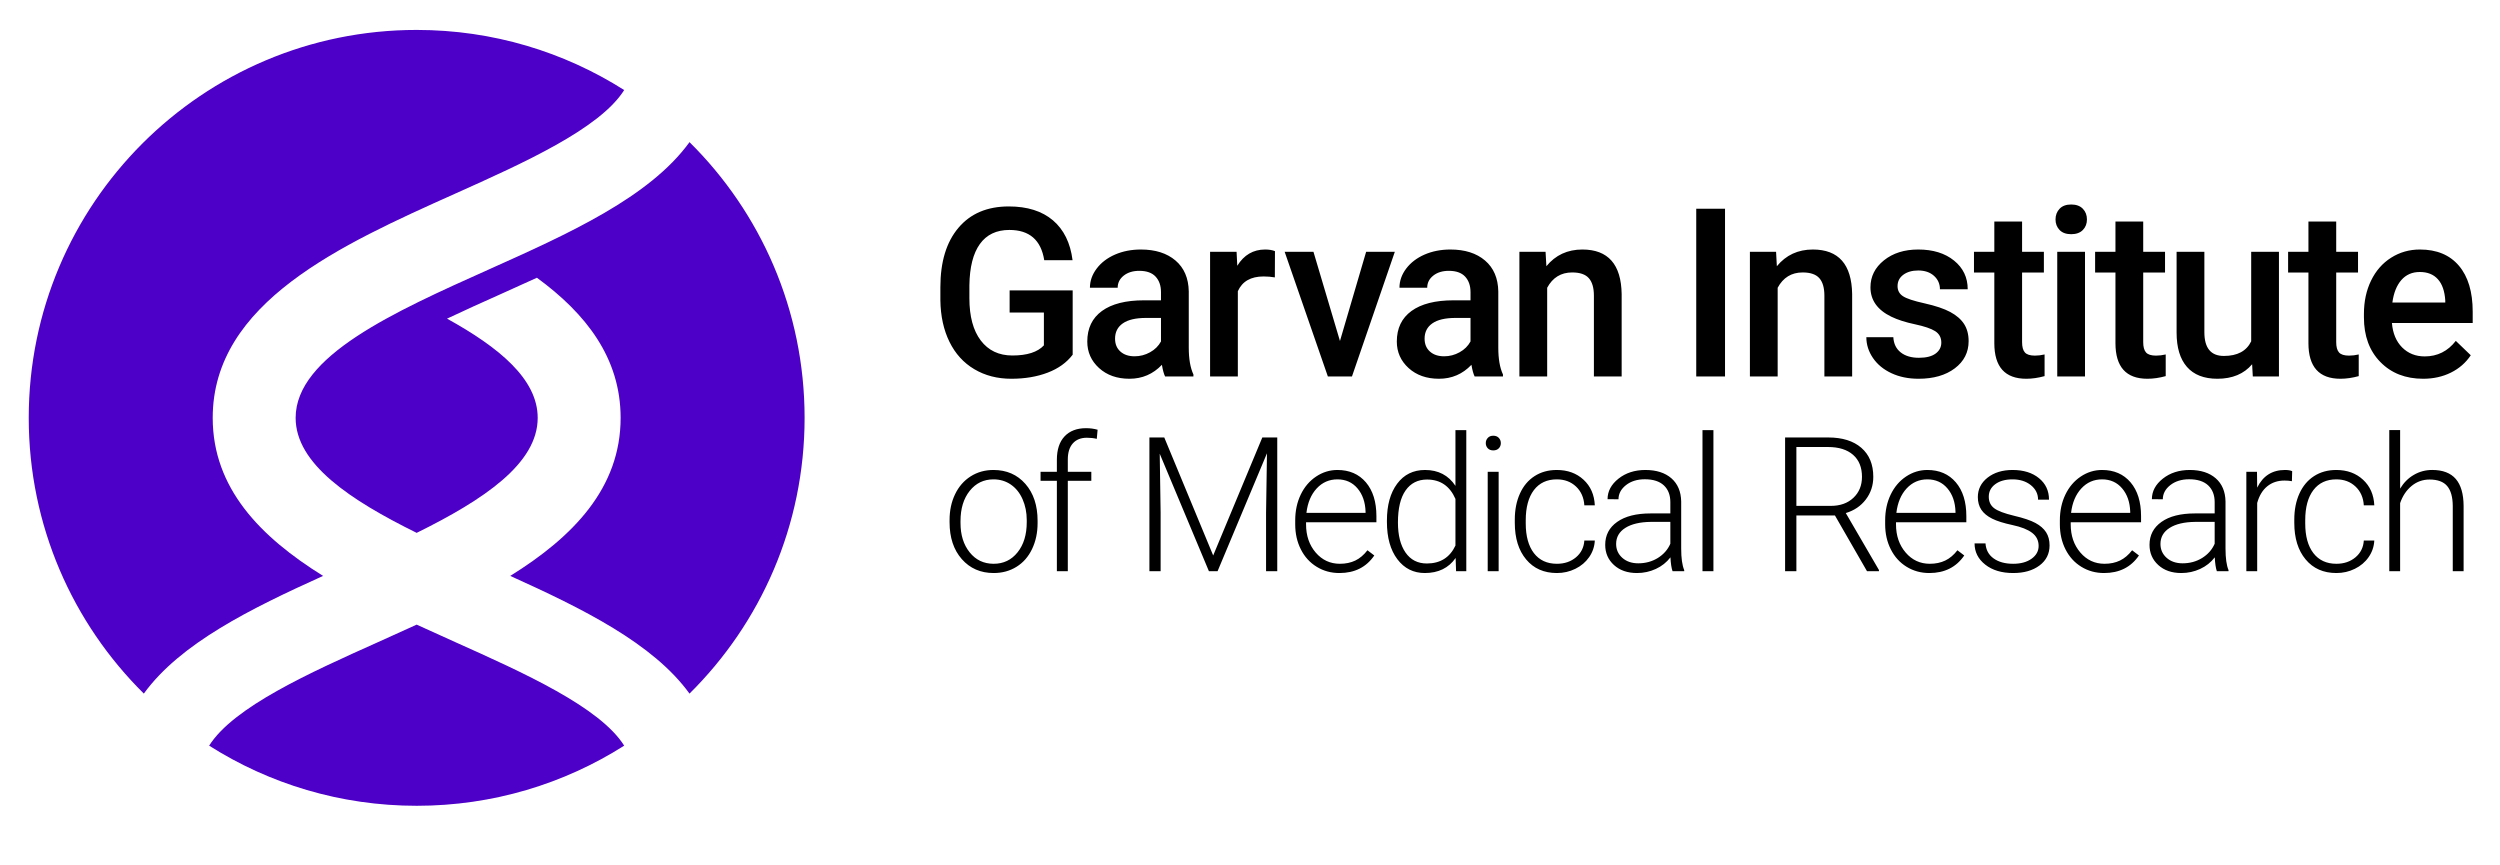 <?xml version="1.0" encoding="UTF-8"?>
<svg xmlns="http://www.w3.org/2000/svg" width="173.39px" height="60px" viewBox="0 0 174 60.045" version="1.1">
  <title>garvan-logo</title>
  <desc>Created with Sketch.</desc>
  <g id="garvan-logo" stroke="none" stroke-width="1" fill="none" fill-rule="evenodd" transform="matrix(1.35, 0, 0, 1.35, -0.7, -0.7)">
    <path d="M124.258,25.648 C124.443,25.342 124.678,25.105 124.967,24.938 C125.255,24.77 125.57,24.686 125.911,24.686 C126.456,24.686 126.862,24.842 127.128,25.15 C127.394,25.46 127.528,25.924 127.531,26.543 L127.531,29.905 L126.972,29.905 L126.972,26.538 C126.969,26.08 126.873,25.739 126.684,25.515 C126.494,25.291 126.192,25.18 125.775,25.18 C125.428,25.18 125.119,25.289 124.852,25.508 C124.584,25.728 124.386,26.024 124.258,26.396 L124.258,29.905 L123.699,29.905 L123.699,22.631 L124.258,22.631 L124.258,25.648 Z M120.973,29.523 C121.364,29.523 121.692,29.411 121.957,29.189 C122.221,28.966 122.365,28.677 122.386,28.324 L122.927,28.324 C122.911,28.636 122.814,28.922 122.635,29.179 C122.457,29.436 122.22,29.637 121.924,29.782 C121.628,29.928 121.311,30 120.973,30 C120.305,30 119.777,29.767 119.387,29.299 C118.997,28.833 118.802,28.204 118.802,27.415 L118.802,27.244 C118.802,26.739 118.89,26.293 119.065,25.905 C119.241,25.515 119.493,25.216 119.819,25.004 C120.146,24.793 120.529,24.687 120.968,24.687 C121.525,24.687 121.985,24.855 122.347,25.19 C122.709,25.524 122.902,25.965 122.927,26.51 L122.386,26.51 C122.362,26.109 122.218,25.786 121.957,25.54 C121.695,25.294 121.366,25.171 120.968,25.171 C120.461,25.171 120.067,25.355 119.786,25.724 C119.506,26.094 119.366,26.612 119.366,27.277 L119.366,27.443 C119.366,28.097 119.506,28.607 119.786,28.973 C120.067,29.339 120.463,29.523 120.973,29.523 L120.973,29.523 Z M118.679,25.265 C118.56,25.243 118.433,25.232 118.299,25.232 C117.948,25.232 117.651,25.331 117.409,25.528 C117.166,25.725 116.993,26.012 116.889,26.387 L116.889,29.906 L116.33,29.906 L116.33,24.782 L116.879,24.782 L116.889,25.597 C117.187,24.99 117.664,24.687 118.322,24.687 C118.479,24.687 118.602,24.707 118.693,24.748 L118.679,25.265 Z M113.044,29.499 C113.42,29.499 113.755,29.407 114.051,29.224 C114.347,29.04 114.563,28.797 114.697,28.49 L114.697,27.363 L113.691,27.363 C113.131,27.369 112.692,27.473 112.376,27.673 C112.06,27.873 111.902,28.149 111.902,28.5 C111.902,28.787 112.007,29.025 112.219,29.215 C112.43,29.403 112.705,29.499 113.044,29.499 L113.044,29.499 Z M114.809,29.906 C114.754,29.744 114.718,29.507 114.702,29.191 C114.504,29.449 114.253,29.649 113.948,29.789 C113.642,29.93 113.319,30 112.978,30 C112.488,30 112.094,29.864 111.791,29.589 C111.489,29.314 111.338,28.966 111.338,28.547 C111.338,28.048 111.544,27.653 111.956,27.363 C112.367,27.072 112.941,26.927 113.677,26.927 L114.697,26.927 L114.697,26.345 C114.697,25.979 114.584,25.691 114.361,25.48 C114.137,25.271 113.811,25.166 113.382,25.166 C112.99,25.166 112.666,25.267 112.409,25.468 C112.152,25.671 112.024,25.914 112.024,26.197 L111.46,26.193 C111.46,25.786 111.648,25.433 112.024,25.134 C112.4,24.837 112.862,24.687 113.41,24.687 C113.977,24.687 114.423,24.831 114.751,25.115 C115.078,25.401 115.247,25.8 115.256,26.312 L115.256,28.736 C115.256,29.232 115.308,29.603 115.411,29.849 L115.411,29.906 L114.809,29.906 Z M108.891,25.171 C108.469,25.171 108.112,25.326 107.823,25.639 C107.533,25.952 107.356,26.372 107.294,26.898 L110.343,26.898 L110.343,26.837 C110.328,26.345 110.188,25.944 109.925,25.634 C109.662,25.325 109.317,25.171 108.891,25.171 L108.891,25.171 Z M108.995,30 C108.562,30 108.172,29.893 107.823,29.678 C107.474,29.464 107.202,29.165 107.007,28.781 C106.813,28.398 106.716,27.967 106.716,27.491 L106.716,27.287 C106.716,26.794 106.811,26.351 107,25.957 C107.19,25.562 107.454,25.252 107.792,25.026 C108.13,24.8 108.496,24.687 108.891,24.687 C109.508,24.687 109.998,24.9 110.36,25.324 C110.721,25.749 110.902,26.329 110.902,27.065 L110.902,27.382 L107.275,27.382 L107.275,27.491 C107.275,28.072 107.44,28.555 107.771,28.942 C108.102,29.329 108.517,29.523 109.019,29.523 C109.319,29.523 109.585,29.467 109.815,29.356 C110.044,29.246 110.254,29.069 110.441,28.826 L110.793,29.095 C110.381,29.699 109.781,30 108.995,30 L108.995,30 Z M105.621,28.603 C105.621,28.322 105.508,28.097 105.284,27.926 C105.061,27.756 104.723,27.622 104.272,27.526 C103.821,27.43 103.471,27.32 103.222,27.195 C102.973,27.07 102.788,26.917 102.668,26.738 C102.548,26.557 102.487,26.34 102.487,26.084 C102.487,25.68 102.655,25.346 102.989,25.082 C103.325,24.82 103.753,24.687 104.277,24.687 C104.844,24.687 105.298,24.829 105.641,25.111 C105.985,25.393 106.156,25.762 106.156,26.216 L105.592,26.216 C105.592,25.917 105.467,25.668 105.219,25.468 C104.97,25.27 104.656,25.171 104.277,25.171 C103.908,25.171 103.61,25.253 103.386,25.419 C103.162,25.585 103.051,25.8 103.051,26.065 C103.051,26.321 103.144,26.519 103.331,26.66 C103.517,26.8 103.857,26.928 104.349,27.046 C104.843,27.162 105.213,27.287 105.458,27.42 C105.704,27.552 105.886,27.712 106.006,27.898 C106.125,28.084 106.185,28.31 106.185,28.575 C106.185,29.007 106.012,29.353 105.665,29.612 C105.319,29.871 104.868,30 104.309,30 C103.718,30 103.238,29.857 102.87,29.567 C102.502,29.278 102.318,28.913 102.318,28.471 L102.882,28.471 C102.904,28.803 103.042,29.06 103.298,29.245 C103.552,29.429 103.89,29.523 104.309,29.523 C104.701,29.523 105.018,29.435 105.258,29.262 C105.5,29.088 105.621,28.869 105.621,28.603 L105.621,28.603 Z M99.884,25.171 C99.461,25.171 99.105,25.326 98.815,25.639 C98.526,25.952 98.35,26.372 98.287,26.898 L101.335,26.898 L101.335,26.837 C101.32,26.345 101.181,25.944 100.917,25.634 C100.655,25.325 100.309,25.171 99.884,25.171 L99.884,25.171 Z M99.987,30 C99.555,30 99.164,29.893 98.815,29.678 C98.466,29.464 98.195,29.165 98.001,28.781 C97.806,28.398 97.709,27.967 97.709,27.491 L97.709,27.287 C97.709,26.794 97.804,26.351 97.993,25.957 C98.183,25.562 98.446,25.252 98.784,25.026 C99.123,24.8 99.49,24.687 99.884,24.687 C100.5,24.687 100.99,24.9 101.352,25.324 C101.714,25.749 101.894,26.329 101.894,27.065 L101.894,27.382 L98.268,27.382 L98.268,27.491 C98.268,28.072 98.433,28.555 98.764,28.942 C99.094,29.329 99.51,29.523 100.011,29.523 C100.311,29.523 100.577,29.467 100.807,29.356 C101.038,29.246 101.247,29.069 101.435,28.826 L101.787,29.095 C101.373,29.699 100.773,30 99.987,30 L99.987,30 Z M93.132,26.538 L94.904,26.538 C95.389,26.538 95.778,26.4 96.073,26.121 C96.367,25.843 96.514,25.482 96.514,25.04 C96.514,24.553 96.361,24.175 96.055,23.906 C95.747,23.637 95.317,23.503 94.763,23.503 L93.132,23.503 L93.132,26.538 Z M95.12,27.032 L93.132,27.032 L93.132,29.906 L92.55,29.906 L92.55,23.011 L94.772,23.011 C95.502,23.011 96.072,23.189 96.482,23.545 C96.892,23.902 97.097,24.399 97.097,25.04 C97.097,25.481 96.969,25.87 96.712,26.208 C96.455,26.545 96.111,26.779 95.679,26.908 L97.389,29.845 L97.389,29.906 L96.773,29.906 L95.12,27.032 Z M88.291,29.906 L88.855,29.906 L88.855,22.632 L88.291,22.632 L88.291,29.906 Z M84.981,29.499 C85.357,29.499 85.692,29.407 85.989,29.224 C86.284,29.04 86.5,28.797 86.634,28.49 L86.634,27.363 L85.63,27.363 C85.069,27.369 84.63,27.473 84.313,27.673 C83.997,27.873 83.839,28.149 83.839,28.5 C83.839,28.787 83.944,29.025 84.156,29.215 C84.367,29.403 84.643,29.499 84.981,29.499 L84.981,29.499 Z M86.748,29.906 C86.691,29.744 86.655,29.507 86.639,29.191 C86.441,29.449 86.191,29.649 85.885,29.789 C85.58,29.93 85.257,30 84.915,30 C84.427,30 84.031,29.864 83.729,29.589 C83.426,29.314 83.276,28.966 83.276,28.547 C83.276,28.048 83.482,27.653 83.894,27.363 C84.305,27.072 84.88,26.927 85.615,26.927 L86.634,26.927 L86.634,26.345 C86.634,25.979 86.523,25.691 86.299,25.48 C86.074,25.271 85.748,25.166 85.319,25.166 C84.927,25.166 84.603,25.267 84.346,25.468 C84.09,25.671 83.961,25.914 83.961,26.197 L83.397,26.193 C83.397,25.786 83.585,25.433 83.961,25.134 C84.337,24.837 84.799,24.687 85.347,24.687 C85.914,24.687 86.361,24.831 86.688,25.115 C87.015,25.401 87.184,25.8 87.193,26.312 L87.193,28.736 C87.193,29.232 87.245,29.603 87.349,29.849 L87.349,29.906 L86.748,29.906 Z M80.786,29.523 C81.177,29.523 81.505,29.411 81.77,29.189 C82.034,28.966 82.178,28.677 82.2,28.324 L82.74,28.324 C82.725,28.636 82.627,28.922 82.449,29.179 C82.27,29.436 82.033,29.637 81.737,29.782 C81.442,29.928 81.124,30 80.786,30 C80.119,30 79.59,29.767 79.2,29.299 C78.81,28.833 78.615,28.204 78.615,27.415 L78.615,27.244 C78.615,26.739 78.703,26.293 78.879,25.905 C79.054,25.515 79.305,25.216 79.633,25.004 C79.959,24.793 80.342,24.687 80.781,24.687 C81.338,24.687 81.798,24.855 82.16,25.19 C82.522,25.524 82.715,25.965 82.74,26.51 L82.2,26.51 C82.175,26.109 82.031,25.786 81.77,25.54 C81.508,25.294 81.179,25.171 80.781,25.171 C80.274,25.171 79.88,25.355 79.599,25.724 C79.32,26.094 79.179,26.612 79.179,27.277 L79.179,27.443 C79.179,28.097 79.32,28.607 79.599,28.973 C79.88,29.339 80.276,29.523 80.786,29.523 L80.786,29.523 Z M77.218,29.906 L77.782,29.906 L77.782,24.781 L77.218,24.781 L77.218,29.906 Z M77.119,23.302 C77.119,23.195 77.154,23.105 77.224,23.032 C77.292,22.957 77.386,22.921 77.505,22.921 C77.624,22.921 77.719,22.957 77.79,23.032 C77.859,23.105 77.895,23.195 77.895,23.302 C77.895,23.409 77.859,23.498 77.79,23.57 C77.719,23.642 77.624,23.678 77.505,23.678 C77.386,23.678 77.292,23.642 77.224,23.57 C77.154,23.498 77.119,23.409 77.119,23.302 L77.119,23.302 Z M72.59,27.396 C72.59,28.05 72.72,28.565 72.98,28.942 C73.241,29.319 73.607,29.508 74.079,29.508 C74.772,29.508 75.263,29.201 75.555,28.584 L75.555,26.179 C75.263,25.512 74.775,25.18 74.089,25.18 C73.616,25.18 73.248,25.367 72.985,25.741 C72.721,26.115 72.59,26.667 72.59,27.396 L72.59,27.396 Z M72.022,27.296 C72.022,26.501 72.198,25.867 72.55,25.395 C72.902,24.923 73.381,24.687 73.986,24.687 C74.671,24.687 75.194,24.96 75.555,25.506 L75.555,22.632 L76.114,22.632 L76.114,29.906 L75.587,29.906 L75.564,29.224 C75.204,29.741 74.674,30 73.976,30 C73.391,30 72.918,29.763 72.56,29.288 C72.201,28.813 72.022,28.171 72.022,27.363 L72.022,27.296 Z M69.469,25.171 C69.047,25.171 68.691,25.326 68.401,25.639 C68.111,25.952 67.935,26.372 67.872,26.898 L70.921,26.898 L70.921,26.837 C70.905,26.345 70.766,25.944 70.503,25.634 C70.24,25.325 69.895,25.171 69.469,25.171 L69.469,25.171 Z M69.573,30 C69.14,30 68.749,29.893 68.401,29.678 C68.051,29.464 67.779,29.165 67.585,28.781 C67.391,28.398 67.294,27.967 67.294,27.491 L67.294,27.287 C67.294,26.794 67.389,26.351 67.578,25.957 C67.768,25.562 68.032,25.252 68.37,25.026 C68.708,24.8 69.075,24.687 69.469,24.687 C70.086,24.687 70.576,24.9 70.938,25.324 C71.299,25.749 71.48,26.329 71.48,27.065 L71.48,27.382 L67.853,27.382 L67.853,27.491 C67.853,28.072 68.018,28.555 68.348,28.942 C68.68,29.329 69.095,29.523 69.596,29.523 C69.897,29.523 70.162,29.467 70.393,29.356 C70.622,29.246 70.831,29.069 71.019,28.826 L71.371,29.095 C70.959,29.699 70.359,30 69.573,30 L69.573,30 Z M60.543,23.011 L63.065,29.095 L65.598,23.011 L66.368,23.011 L66.368,29.906 L65.791,29.906 L65.791,26.903 L65.838,23.826 L63.291,29.906 L62.845,29.906 L60.309,23.849 L60.355,26.884 L60.355,29.906 L59.777,29.906 L59.777,23.011 L60.543,23.011 Z M55.006,29.906 L55.006,25.246 L54.165,25.246 L54.165,24.782 L55.006,24.782 L55.006,24.162 C55.006,23.637 55.139,23.235 55.403,22.954 C55.668,22.673 56.037,22.532 56.51,22.532 C56.722,22.532 56.921,22.559 57.106,22.612 L57.064,23.082 C56.907,23.044 56.736,23.025 56.552,23.025 C56.242,23.025 56,23.123 55.828,23.317 C55.656,23.512 55.57,23.788 55.57,24.146 L55.57,24.782 L56.782,24.782 L56.782,25.246 L55.57,25.246 L55.57,29.906 L55.006,29.906 Z M50.038,27.425 C50.038,28.037 50.195,28.54 50.509,28.932 C50.824,29.326 51.236,29.523 51.748,29.523 C52.255,29.523 52.666,29.326 52.98,28.932 C53.295,28.54 53.453,28.021 53.453,27.377 L53.453,27.268 C53.453,26.876 53.38,26.518 53.237,26.193 C53.093,25.867 52.891,25.616 52.63,25.437 C52.37,25.26 52.073,25.171 51.738,25.171 C51.236,25.171 50.828,25.368 50.512,25.764 C50.196,26.16 50.038,26.679 50.038,27.321 L50.038,27.425 Z M49.474,27.268 C49.474,26.776 49.568,26.332 49.758,25.938 C49.947,25.543 50.215,25.236 50.561,25.016 C50.907,24.796 51.299,24.687 51.738,24.687 C52.414,24.687 52.962,24.926 53.382,25.404 C53.802,25.883 54.012,26.517 54.012,27.306 L54.012,27.425 C54.012,27.92 53.917,28.365 53.727,28.763 C53.538,29.159 53.271,29.464 52.926,29.678 C52.582,29.893 52.189,30 51.748,30 C51.074,30 50.527,29.761 50.105,29.283 C49.684,28.805 49.474,28.171 49.474,27.382 L49.474,27.268 Z M125.273,14.48 C124.88,14.48 124.563,14.618 124.321,14.895 C124.08,15.172 123.925,15.558 123.859,16.053 L126.586,16.053 L126.586,15.946 C126.555,15.463 126.427,15.097 126.203,14.851 C125.98,14.603 125.669,14.48 125.273,14.48 L125.273,14.48 Z M125.443,19.984 C124.536,19.984 123.801,19.696 123.238,19.12 C122.674,18.544 122.392,17.777 122.392,16.819 L122.392,16.641 C122.392,16 122.515,15.426 122.761,14.922 C123.006,14.417 123.35,14.024 123.794,13.743 C124.238,13.462 124.733,13.321 125.278,13.321 C126.147,13.321 126.817,13.6 127.291,14.159 C127.763,14.716 128,15.507 128,16.527 L128,17.11 L123.836,17.11 C123.879,17.641 124.055,18.06 124.362,18.369 C124.671,18.677 125.058,18.832 125.526,18.832 C126.182,18.832 126.716,18.564 127.129,18.031 L127.9,18.773 C127.645,19.157 127.304,19.455 126.878,19.666 C126.452,19.878 125.974,19.984 125.443,19.984 L125.443,19.984 Z M120.963,11.878 L120.963,13.44 L122.088,13.44 L122.088,14.509 L120.963,14.509 L120.963,18.096 C120.963,18.341 121.011,18.518 121.107,18.627 C121.204,18.736 121.375,18.791 121.623,18.791 C121.788,18.791 121.955,18.771 122.124,18.731 L122.124,19.848 C121.798,19.938 121.483,19.984 121.181,19.984 C120.082,19.984 119.531,19.372 119.531,18.149 L119.531,14.509 L118.483,14.509 L118.483,13.44 L119.531,13.44 L119.531,11.878 L120.963,11.878 Z M116.628,19.236 C116.207,19.734 115.61,19.984 114.837,19.984 C114.146,19.984 113.623,19.779 113.267,19.372 C112.911,18.964 112.734,18.375 112.734,17.602 L112.734,13.44 L114.166,13.44 L114.166,17.585 C114.166,18.401 114.501,18.808 115.172,18.808 C115.868,18.808 116.337,18.557 116.58,18.054 L116.58,13.44 L118.011,13.44 L118.011,19.865 L116.663,19.865 L116.628,19.236 Z M111.013,11.878 L111.013,13.44 L112.138,13.44 L112.138,14.509 L111.013,14.509 L111.013,18.096 C111.013,18.341 111.061,18.518 111.157,18.627 C111.253,18.736 111.425,18.791 111.673,18.791 C111.838,18.791 112.004,18.771 112.173,18.731 L112.173,19.848 C111.848,19.938 111.534,19.984 111.231,19.984 C110.131,19.984 109.582,19.372 109.582,18.149 L109.582,14.509 L108.533,14.509 L108.533,13.44 L109.582,13.44 L109.582,11.878 L111.013,11.878 Z M106.581,19.865 L108.012,19.865 L108.012,13.44 L106.581,13.44 L106.581,19.865 Z M106.492,11.771 C106.492,11.55 106.563,11.366 106.702,11.22 C106.841,11.073 107.04,11 107.3,11 C107.558,11 107.759,11.073 107.901,11.22 C108.042,11.366 108.112,11.55 108.112,11.771 C108.112,11.989 108.042,12.17 107.901,12.315 C107.759,12.459 107.558,12.531 107.3,12.531 C107.04,12.531 106.841,12.459 106.702,12.315 C106.563,12.17 106.492,11.989 106.492,11.771 L106.492,11.771 Z M104.768,11.878 L104.768,13.44 L105.892,13.44 L105.892,14.509 L104.768,14.509 L104.768,18.096 C104.768,18.341 104.816,18.518 104.912,18.627 C105.008,18.736 105.18,18.791 105.428,18.791 C105.593,18.791 105.759,18.771 105.928,18.731 L105.928,19.848 C105.602,19.938 105.288,19.984 104.986,19.984 C103.886,19.984 103.337,19.372 103.337,18.149 L103.337,14.509 L102.288,14.509 L102.288,13.44 L103.337,13.44 L103.337,11.878 L104.768,11.878 Z M100.604,18.119 C100.604,17.862 100.498,17.666 100.289,17.531 C100.079,17.397 99.73,17.279 99.243,17.175 C98.756,17.072 98.35,16.942 98.023,16.783 C97.309,16.435 96.951,15.93 96.951,15.269 C96.951,14.715 97.183,14.252 97.646,13.879 C98.11,13.507 98.699,13.321 99.414,13.321 C100.175,13.321 100.791,13.511 101.26,13.891 C101.73,14.271 101.965,14.765 101.965,15.37 L100.533,15.37 C100.533,15.093 100.431,14.863 100.227,14.678 C100.022,14.494 99.751,14.402 99.414,14.402 C99.1,14.402 98.843,14.476 98.645,14.622 C98.447,14.769 98.348,14.964 98.348,15.21 C98.348,15.431 98.44,15.604 98.624,15.726 C98.809,15.85 99.182,15.973 99.743,16.097 C100.305,16.223 100.746,16.371 101.065,16.542 C101.386,16.715 101.624,16.922 101.779,17.163 C101.934,17.405 102.012,17.698 102.012,18.043 C102.012,18.62 101.774,19.089 101.299,19.447 C100.824,19.805 100.201,19.984 99.431,19.984 C98.909,19.984 98.443,19.889 98.035,19.699 C97.627,19.509 97.309,19.248 97.081,18.915 C96.854,18.582 96.739,18.224 96.739,17.84 L98.13,17.84 C98.149,18.181 98.277,18.443 98.513,18.627 C98.748,18.811 99.06,18.903 99.449,18.903 C99.826,18.903 100.112,18.831 100.309,18.686 C100.505,18.542 100.604,18.353 100.604,18.119 L100.604,18.119 Z M92.085,13.44 L92.125,14.182 C92.597,13.608 93.216,13.321 93.981,13.321 C95.309,13.321 95.984,14.088 96.007,15.619 L96.007,19.865 L94.576,19.865 L94.576,15.702 C94.576,15.295 94.489,14.993 94.314,14.797 C94.139,14.601 93.853,14.503 93.456,14.503 C92.879,14.503 92.45,14.767 92.167,15.293 L92.167,19.865 L90.736,19.865 L90.736,13.44 L92.085,13.44 Z M87.969,19.865 L89.453,19.865 L89.453,11.219 L87.969,11.219 L87.969,19.865 Z M80.201,13.44 L80.243,14.182 C80.713,13.608 81.332,13.321 82.098,13.321 C83.425,13.321 84.101,14.088 84.124,15.619 L84.124,19.865 L82.693,19.865 L82.693,15.702 C82.693,15.295 82.605,14.993 82.43,14.797 C82.256,14.601 81.971,14.503 81.574,14.503 C80.997,14.503 80.566,14.767 80.284,15.293 L80.284,19.865 L78.852,19.865 L78.852,13.44 L80.201,13.44 Z M74.972,18.826 C75.254,18.826 75.52,18.757 75.769,18.618 C76.019,18.48 76.206,18.293 76.332,18.06 L76.332,16.848 L75.56,16.848 C75.03,16.848 74.631,16.942 74.365,17.128 C74.097,17.314 73.964,17.577 73.964,17.917 C73.964,18.195 74.055,18.416 74.237,18.579 C74.42,18.744 74.665,18.826 74.972,18.826 L74.972,18.826 Z M76.544,19.865 C76.482,19.742 76.426,19.543 76.379,19.265 C75.924,19.744 75.366,19.984 74.706,19.984 C74.066,19.984 73.544,19.8 73.139,19.432 C72.735,19.063 72.532,18.608 72.532,18.066 C72.532,17.381 72.785,16.855 73.289,16.489 C73.794,16.123 74.516,15.94 75.454,15.94 L76.332,15.94 L76.332,15.519 C76.332,15.186 76.24,14.92 76.055,14.719 C75.871,14.52 75.59,14.42 75.213,14.42 C74.887,14.42 74.619,14.502 74.412,14.666 C74.204,14.831 74.099,15.039 74.099,15.293 L72.669,15.293 C72.669,14.94 72.784,14.611 73.016,14.304 C73.248,13.997 73.563,13.757 73.961,13.582 C74.36,13.409 74.804,13.321 75.295,13.321 C76.041,13.321 76.637,13.51 77.08,13.888 C77.524,14.267 77.752,14.798 77.764,15.483 L77.764,18.381 C77.764,18.958 77.843,19.419 78.005,19.764 L78.005,19.865 L76.544,19.865 Z M69.601,18.037 L70.95,13.44 L72.429,13.44 L70.22,19.865 L68.977,19.865 L66.75,13.44 L68.235,13.44 L69.601,18.037 Z M66.244,14.758 C66.056,14.726 65.861,14.71 65.661,14.71 C65.006,14.71 64.563,14.964 64.336,15.47 L64.336,19.865 L62.905,19.865 L62.905,13.44 L64.271,13.44 L64.307,14.159 C64.652,13.6 65.131,13.321 65.744,13.321 C65.948,13.321 66.117,13.35 66.25,13.405 L66.244,14.758 Z M59.013,18.826 C59.296,18.826 59.562,18.757 59.811,18.618 C60.061,18.48 60.248,18.293 60.374,18.06 L60.374,16.848 L59.602,16.848 C59.072,16.848 58.673,16.942 58.407,17.128 C58.139,17.314 58.006,17.577 58.006,17.917 C58.006,18.195 58.097,18.416 58.279,18.579 C58.462,18.744 58.707,18.826 59.013,18.826 L59.013,18.826 Z M60.586,19.865 C60.523,19.742 60.468,19.543 60.421,19.265 C59.965,19.744 59.407,19.984 58.748,19.984 C58.108,19.984 57.586,19.8 57.181,19.432 C56.776,19.063 56.574,18.608 56.574,18.066 C56.574,17.381 56.827,16.855 57.331,16.489 C57.836,16.123 58.558,15.94 59.496,15.94 L60.374,15.94 L60.374,15.519 C60.374,15.186 60.282,14.92 60.097,14.719 C59.913,14.52 59.632,14.42 59.254,14.42 C58.929,14.42 58.661,14.502 58.453,14.666 C58.245,14.831 58.141,15.039 58.141,15.293 L56.71,15.293 C56.71,14.94 56.826,14.611 57.058,14.304 C57.289,13.997 57.604,13.757 58.003,13.582 C58.402,13.409 58.846,13.321 59.337,13.321 C60.083,13.321 60.678,13.51 61.122,13.888 C61.566,14.267 61.794,14.798 61.806,15.483 L61.806,18.381 C61.806,18.958 61.885,19.419 62.046,19.764 L62.046,19.865 L60.586,19.865 Z M55.821,18.743 C55.511,19.151 55.081,19.46 54.531,19.669 C53.982,19.879 53.357,19.984 52.658,19.984 C51.94,19.984 51.303,19.82 50.75,19.491 C50.196,19.163 49.769,18.692 49.469,18.081 C49.168,17.469 49.012,16.756 49,15.94 L49,15.263 C49,13.956 49.31,12.936 49.931,12.202 C50.551,11.467 51.417,11.1 52.528,11.1 C53.482,11.1 54.24,11.339 54.803,11.816 C55.364,12.294 55.702,12.979 55.815,13.873 L54.355,13.873 C54.19,12.832 53.591,12.312 52.558,12.312 C51.891,12.312 51.382,12.554 51.035,13.039 C50.688,13.523 50.508,14.234 50.496,15.172 L50.496,15.835 C50.496,16.769 50.691,17.494 51.082,18.011 C51.473,18.526 52.016,18.785 52.712,18.785 C53.473,18.785 54.015,18.61 54.337,18.262 L54.337,16.57 L52.57,16.57 L52.57,15.429 L55.821,15.429 L55.821,18.743 Z" id="Fill-228" fill="#000000"></path>
    <path d="M7.934,36.216 C9.814,33.621 13.454,31.831 17.176,30.148 C13.937,28.139 11.485,25.62 11.485,22 C11.485,16.046 18.12,13.07 23.975,10.445 C27.515,8.858 31.443,7.095 32.699,5.1 C29.605,3.137 25.935,2 22,2 C10.954,2 2,10.954 2,22 C2,27.561 4.271,32.591 7.934,36.216 M23.975,33.555 C23.323,33.262 22.661,32.965 22,32.66 C21.339,32.965 20.677,33.262 20.025,33.555 C16.485,35.142 12.557,36.905 11.301,38.9 C14.395,40.863 18.065,42 22,42 C25.935,42 29.605,40.863 32.699,38.9 C31.443,36.905 27.515,35.142 23.975,33.555 M42,22 C42,27.561 39.73,32.591 36.066,36.216 C34.186,33.621 30.546,31.831 26.824,30.148 C30.062,28.139 32.515,25.62 32.515,22 C32.515,18.914 30.732,16.628 28.199,14.776 C27.567,15.066 26.933,15.352 26.303,15.634 C25.416,16.032 24.483,16.449 23.565,16.885 C26.253,18.369 28.24,20.005 28.24,22 C28.24,24.366 25.445,26.228 22,27.929 C18.555,26.228 15.76,24.366 15.76,22 C15.76,18.814 20.825,16.543 25.725,14.347 C29.814,12.514 34.001,10.635 36.067,7.785 C39.73,11.41 42,16.44 42,22" id="Fill-231" fill="#4D00C7"></path>
  </g>
</svg>
